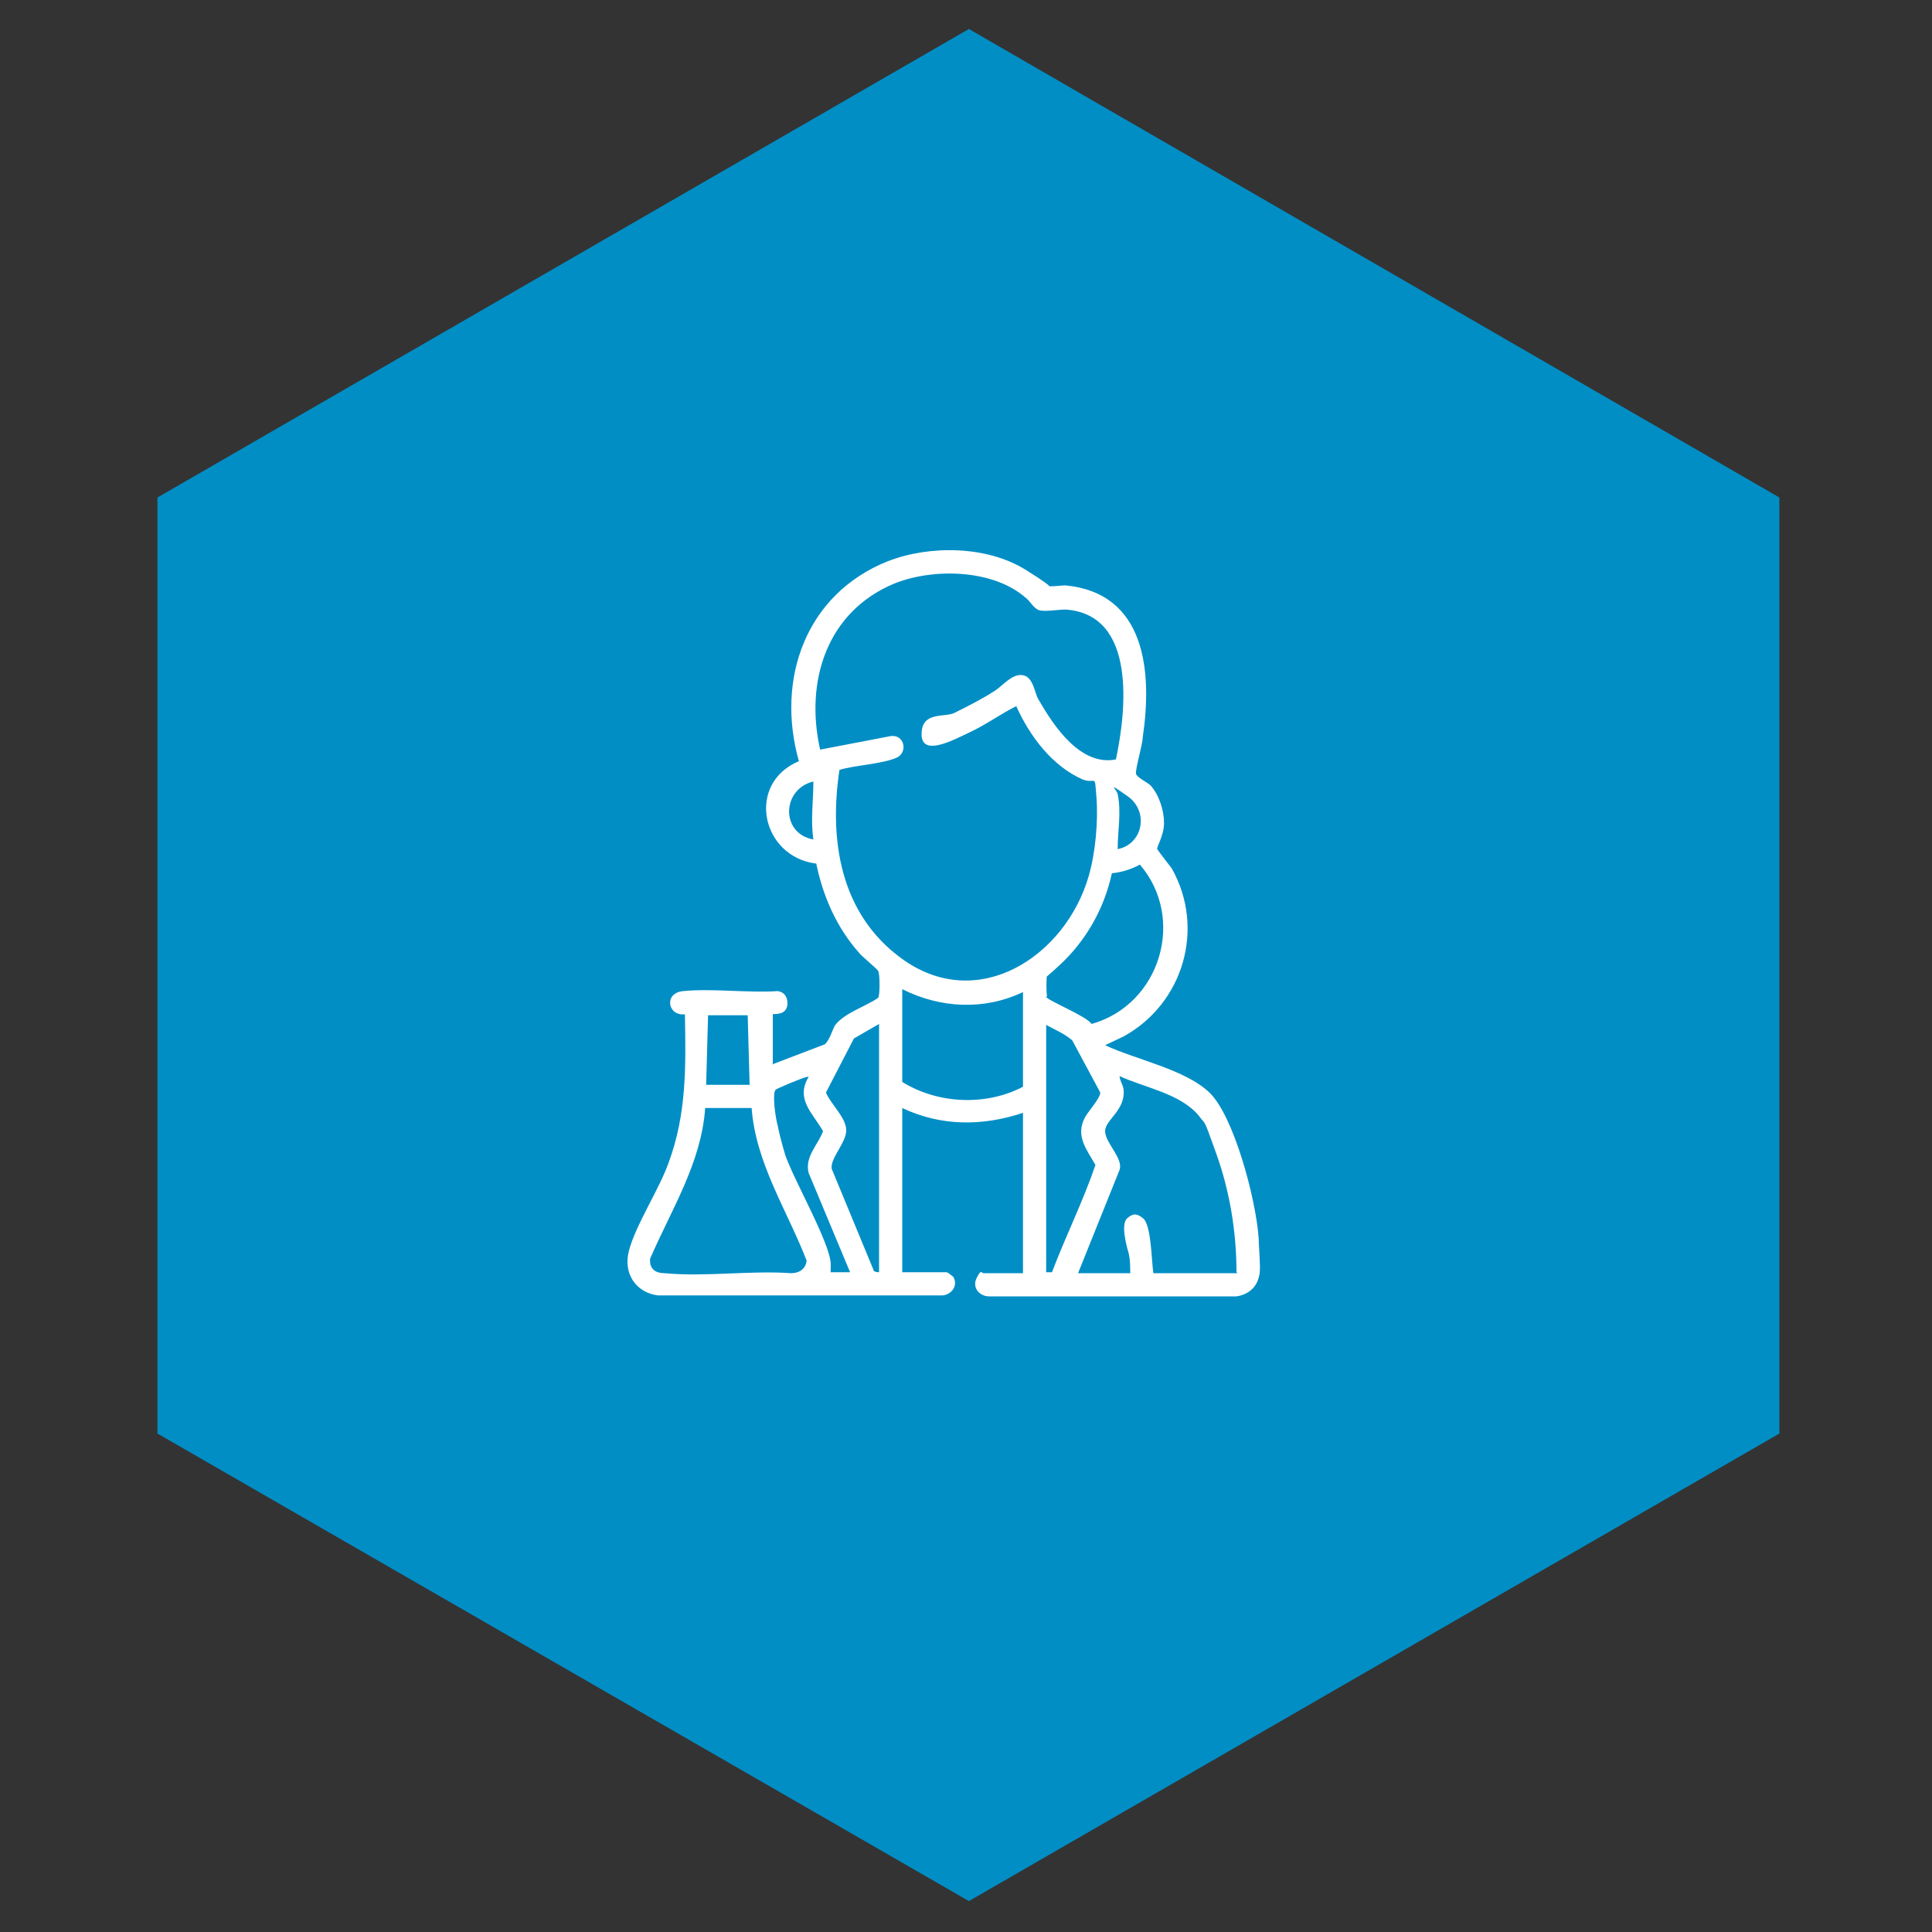 <svg xmlns="http://www.w3.org/2000/svg" viewBox="0 0 200 200"><rect x="0" y="0" width="200" height="200" fill="#333333" stroke="none"/><defs><style>      .eor0 {        fill: #008ec5;      }      .eor1 {        isolation: isolate;      }      .eor2 {        mix-blend-mode: multiply;      }      .eor3 {        fill: #fff;      }    </style></defs><g class="eor1"><g id="Capa_1"><g class="eor2"><polygon class="eor0" points="16.3 148.4 16.3 51.5 100.3 3 184.2 51.5 184.2 148.4 100.3 196.8 16.3 148.4"></polygon></g><path class="eor3" d="M79.9,110.2l5.5-2.1c.5-.5.7-1.3,1-1.9.9-1.3,3.2-2,4.5-2.9.2-.2.2-2.5,0-2.8s-1.7-1.5-2-1.9c-2.3-2.6-3.7-5.8-4.4-9.2-5.7-.7-7.3-8.3-1.8-10.6-2.4-8.5.7-17.3,9.2-20.7,4.4-1.7,10.3-1.6,14.3.9s1.9,1.6,2,1.6c.5.2,1.5,0,2.1,0,8.3.8,9,8.9,8,15.7,0,.7-.8,3.4-.7,3.8s1.2.9,1.5,1.2c.9,1,1.4,2.6,1.4,3.9s-.8,2.5-.7,2.7,1.2,1.6,1.5,2c3.5,6.2,1.2,14-5,17.4l-1.9.9c3.2,1.5,8.3,2.5,10.8,4.9s4.8,10.9,5.1,15.1c0,.9.2,2.7.1,3.6-.2,1.4-1.1,2.2-2.4,2.4h-25.6c-1,0-1.8-.9-1.3-1.9s.5-.5.7-.5h4.1s0-16.6,0-16.6c-4.2,1.4-8.5,1.4-12.5-.5v17s4.6,0,4.6,0c.1,0,.6.4.7.5.5.9-.2,1.8-1.1,1.9h-29.5c-2.3-.3-3.6-2.3-3-4.6.7-2.7,3.1-6.3,4.1-9.1,1.9-5.1,1.8-10.1,1.7-15.4-1.8.2-2.2-2.2-.2-2.4,3-.3,6.7.2,9.8,0,.8.1,1.1.8,1,1.5-.2,1.1-1.5.8-1.5.9v5.1ZM115.5,78.7c1.1-5.1,2.2-15.1-5.2-15.6-.8,0-2.4.3-2.9,0s-.8-.9-1.2-1.2c-3.4-3-9.6-3.1-13.6-1.5-7,2.9-9.3,10.1-7.7,17.2l7.3-1.4c1.4-.2,1.8,1.6.7,2.2-1.5.7-4.4.8-6,1.3-1.1,7.3.1,14.9,6.4,19.5,7.9,5.8,17-.2,19.4-8.5.7-2.4,1-5.7.8-8.2s0-1.3-1.4-1.8c-3.2-1.4-5.5-4.5-6.9-7.6-1.6.8-3.1,1.9-4.8,2.7s-5,2.6-5,.2,2.4-1.7,3.4-2.2c1.4-.7,2.8-1.4,4.2-2.3.9-.6,1.8-1.8,2.9-1.6s1.2,1.9,1.6,2.5c1.6,2.8,4.4,7,8.1,6.2ZM84.2,86.9c-.3-2,0-4,0-6-3.3.8-3.4,5.4,0,6ZM115.7,87.9c2.6-.5,3.3-3.9,1-5.5s-1.1-.7-1-.2c.4,1.9,0,3.8,0,5.7ZM108.3,103.2c.2.4,4.2,2,4.7,2.8,7.1-2,9.8-10.9,5-16.5-.9.5-1.9.8-2.9.9-.8,3.7-2.7,7-5.4,9.5s-1.2.8-1.3,1-.1,2.1,0,2.2ZM105.9,102.7c-4,1.9-8.5,1.7-12.5-.3v9.6c3.7,2.3,8.7,2.5,12.5.5v-9.7ZM77.5,105.1h-4.2s-.2,7.2-.2,7.2h4.5s-.2-7.2-.2-7.2ZM91,131.7v-25.7s-2.6,1.5-2.6,1.5l-2.9,5.6c.5,1.2,2,2.5,2.1,3.8s-1.7,3-1.5,4.1l4.3,10.4c0,.3.5.3.6.3ZM108.3,106v25.7s.6,0,.6,0c1.4-3.7,3.2-7.3,4.5-11.1-.9-1.6-2.1-3-1.1-4.9.3-.6,1.6-2,1.6-2.6l-2.9-5.4c-.8-.7-1.8-1.1-2.7-1.6ZM85.7,131.7h2.3s-4.3-10.3-4.3-10.3c-.4-1.7,1-2.9,1.5-4.3-1-1.8-2.9-3.3-1.5-5.6,0-.1-.1,0-.2,0-.3,0-3.1,1.2-3.2,1.3-.4.4,0,3,.2,3.7.2,1,.5,2.1.8,3.1.9,2.6,4.7,9.2,4.7,11.3s-.2.6-.2,1ZM128,131.7c0-4.2-.7-8.4-2.1-12.3s-1-2.8-1.8-3.9c-1.9-2.3-5.6-2.9-8.2-4.1,0,.4.3.8.4,1.3.3,2.2-1.9,3.2-1.9,4.4s1.9,2.8,1.5,4l-4.3,10.7h5.4c0-.7,0-1.5-.2-2.2s-.8-2.9-.1-3.5,1.1-.4,1.6,0c.9.6.9,4.6,1.1,5.7h8.7ZM77.8,114.7h-4.8c-.4,5.7-3.5,10.5-5.7,15.6-.1,1.1.6,1.5,1.5,1.5,4.2.4,8.9-.3,13.1,0,.8,0,1.5-.4,1.6-1.3-2-5.2-5.3-10.1-5.7-15.9Z"></path></g></g></svg>